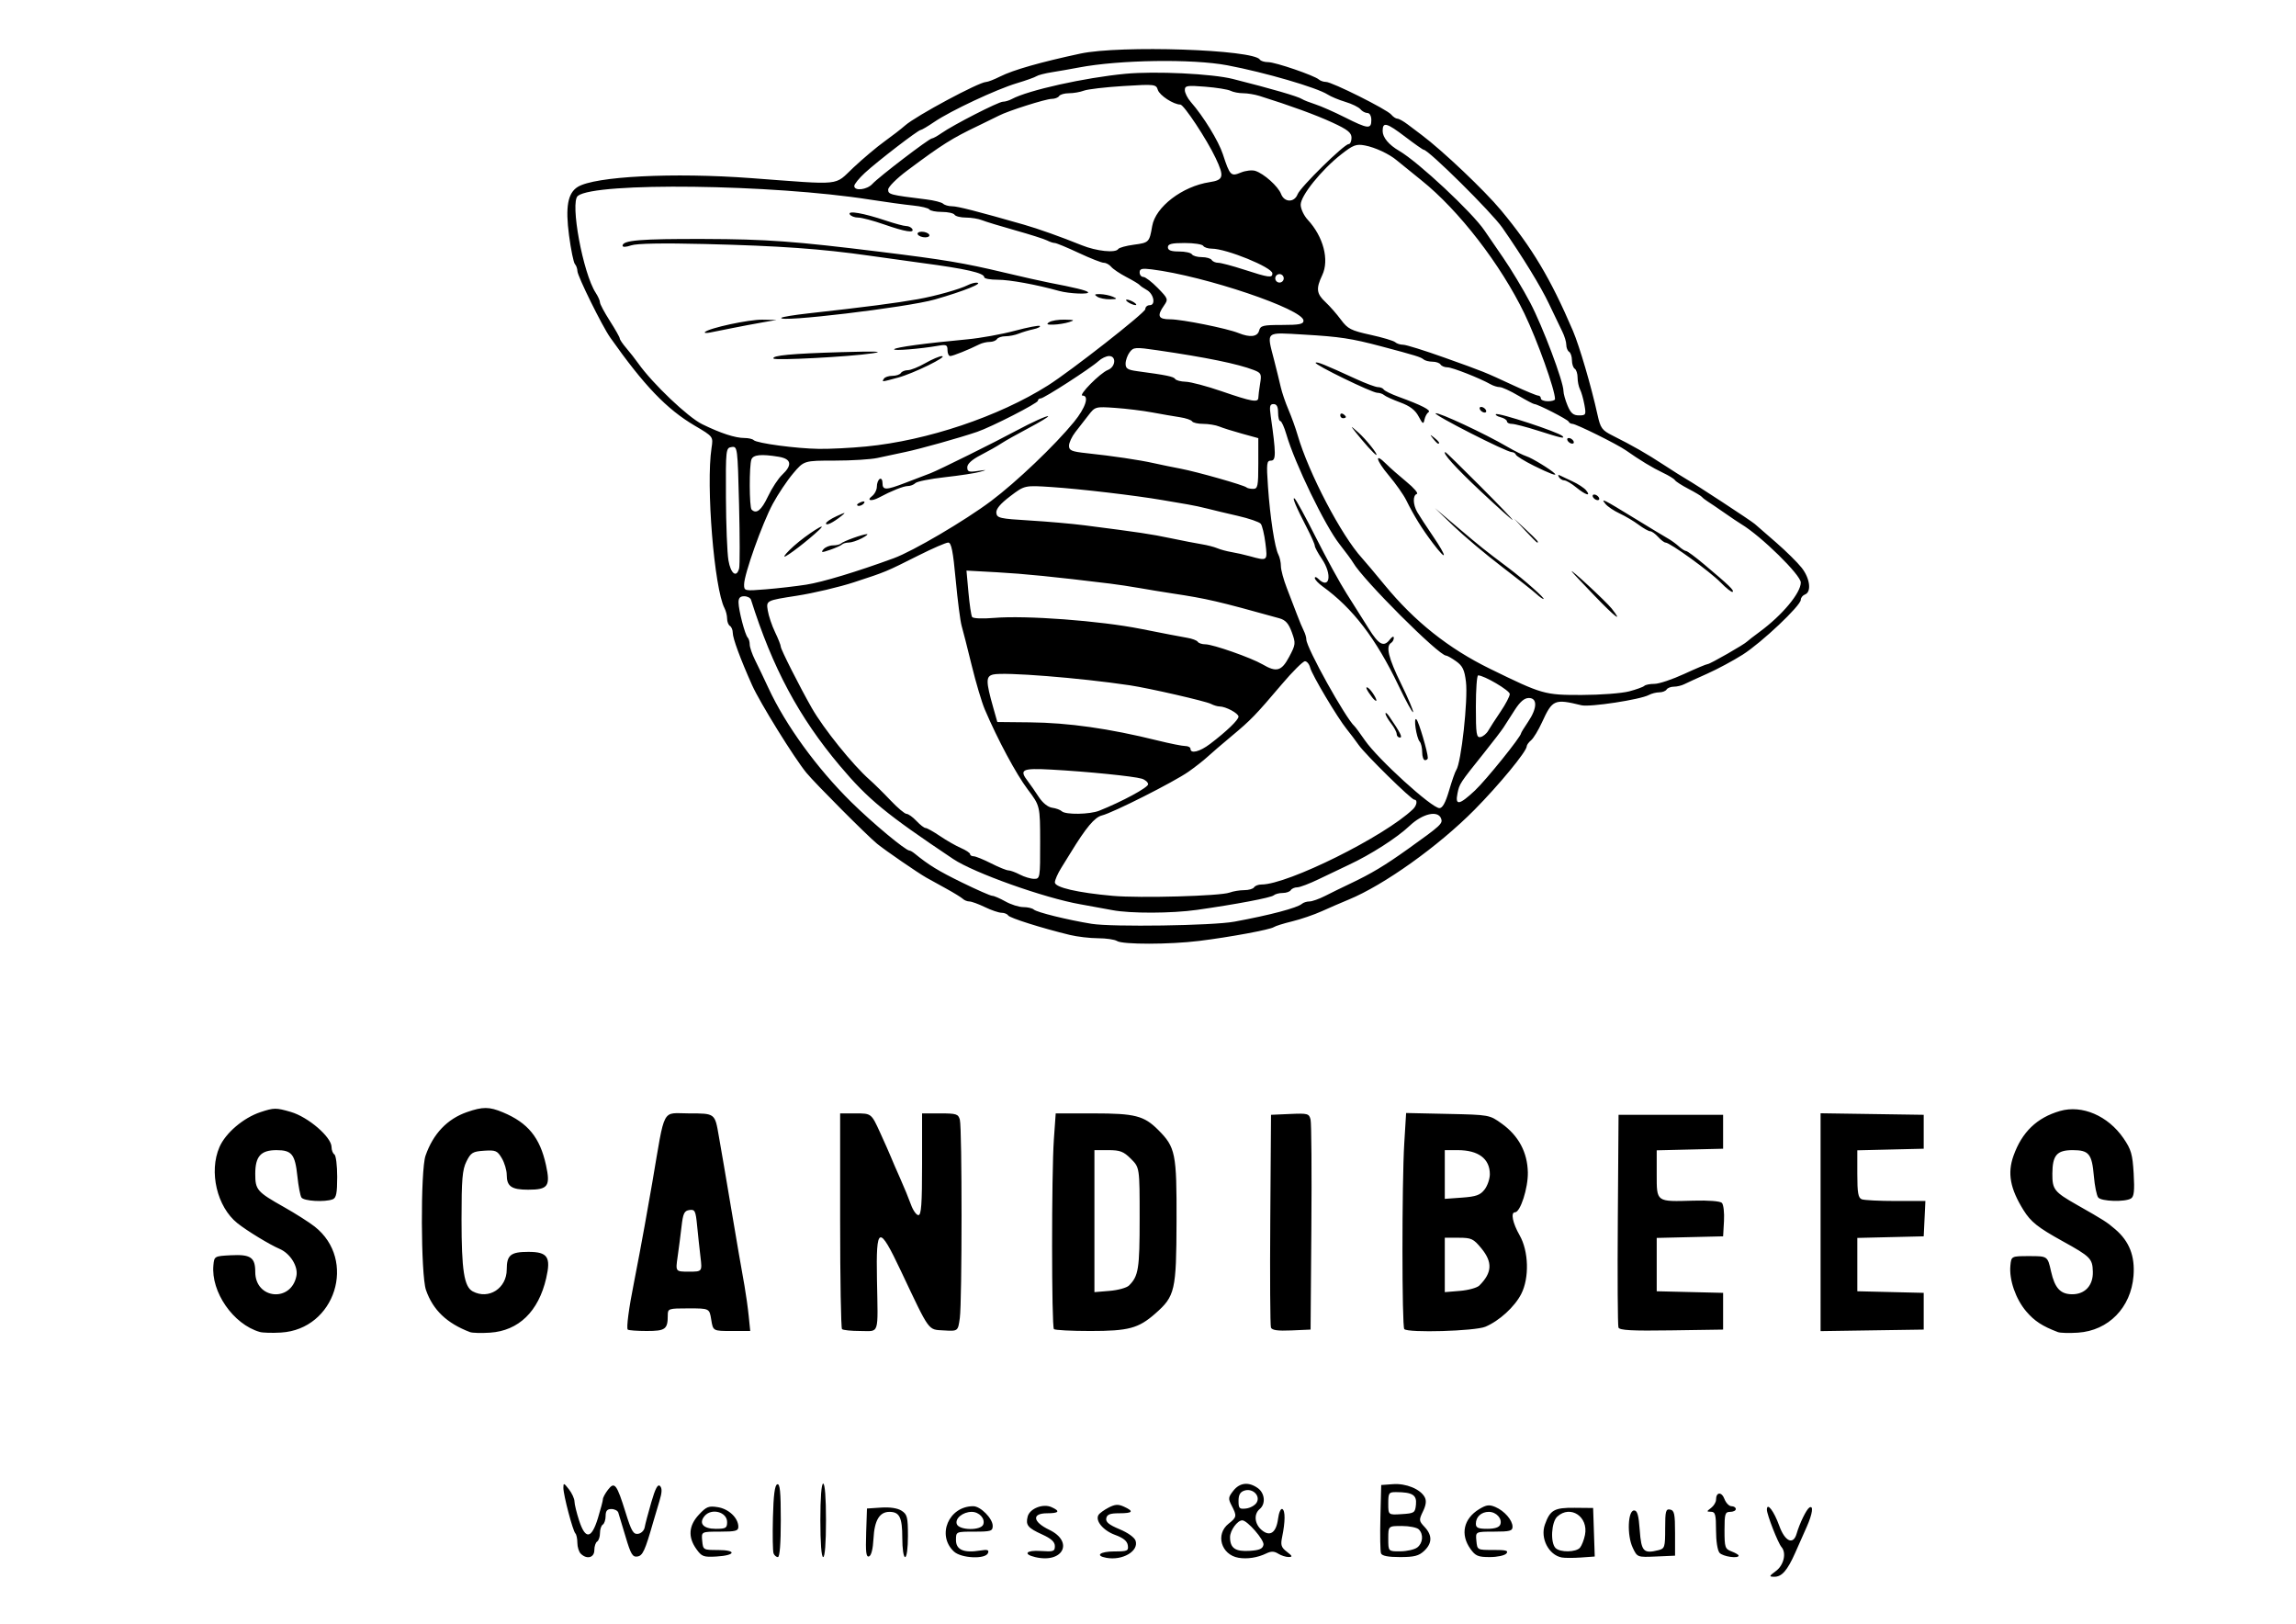 <svg xmlns="http://www.w3.org/2000/svg" id="svg1" version="1.1" viewBox="0 0 1122.52 793.701" height="210mm" width="297mm">
  
  <defs id="defs1"></defs>
  <g id="layer1">
    <path id="path1" style="fill:#000000;stroke-width:1.381" d="m 868.327,767.88 c 3.799,-2.835 5.154,-8.792 2.65,-11.652 -1.692,-1.932 -7.139,-15.85 -7.139,-18.242 0,-3.866 3.442,0.609 6.053,7.869 2.752,7.653 6.845,9.528 8.469,3.88 1.455,-5.059 4.791,-11.907 6.236,-12.801 2.145,-1.326 1.563,3.015 -1.256,9.362 -1.43,3.221 -3.98,8.964 -5.666,12.763 -3.841,8.653 -6.558,11.754 -10.251,11.698 -2.654,-0.04 -2.579,-0.279 0.905,-2.878 z m -362.184,-6.728 c -6.214,-1.467 -4.409,-3.486 2.677,-2.995 6.221,0.431 6.908,0.194 6.908,-2.383 0,-2.045 -1.749,-3.658 -6.132,-5.655 -7.117,-3.242 -8.224,-4.596 -7.176,-8.772 0.982,-3.912 7.469,-6.498 11.636,-4.639 4.466,1.993 3.747,3.013 -2.126,3.013 -7.612,0 -7.076,4.179 1.035,8.069 12.213,5.858 6.746,16.565 -6.822,13.362 z m 34.795,0.351 c -5.762,-1.044 -3.165,-3.134 3.895,-3.134 6.393,0 6.965,-0.26 6.562,-2.987 -0.307,-2.078 -2.198,-3.625 -6.212,-5.084 -5.826,-2.117 -9.852,-6.96 -8.119,-9.765 0.518,-0.838 2.737,-2.451 4.931,-3.586 3.176,-1.643 4.707,-1.736 7.51,-0.459 5.039,2.296 4.368,3.233 -2.319,3.233 -4.491,0 -5.954,0.567 -6.325,2.449 -0.359,1.821 1.307,3.193 6.492,5.348 4.104,1.705 7.335,4.034 7.85,5.656 1.612,5.078 -6.398,9.755 -14.264,8.329 z m 64.58,-0.03 c -8.519,-1.463 -11.426,-11.487 -4.835,-16.671 4.003,-3.148 4.11,-3.79 1.481,-8.831 -1.764,-3.381 -1.685,-4.093 0.799,-7.252 3.141,-3.993 7.45,-4.482 11.917,-1.353 3.524,2.468 4.038,7.76 0.998,10.282 -2.983,2.476 -2.549,7.266 0.927,10.242 4.077,3.491 7.165,1.363 8.052,-5.549 0.38,-2.962 1.312,-5.074 2.072,-4.694 1.496,0.748 1.462,6.225 -0.087,13.668 -0.822,3.952 -0.458,5.086 2.319,7.222 2.737,2.105 2.882,2.538 0.858,2.564 -1.34,0.017 -3.633,-0.716 -5.095,-1.63 -1.998,-1.248 -3.453,-1.274 -5.852,-0.108 -4.214,2.049 -9.298,2.84 -13.554,2.109 z m 12.205,-6.361 c 0.442,-2.328 -7.908,-11.938 -10.372,-11.938 -2.383,0 -5.977,4.946 -5.977,8.226 0,5.367 2.573,7.15 9.65,6.686 4.767,-0.313 6.324,-1.004 6.699,-2.974 z m -3.388,-20.546 c 2.07,-3.306 -1.831,-7.237 -5.899,-5.946 -2.114,0.671 -2.917,2.066 -2.917,5.069 0,3.67 0.417,4.093 3.66,3.706 2.013,-0.24 4.333,-1.513 5.157,-2.829 z m 149.205,26.763 c -6.396,-1.208 -10.608,-9.426 -8.239,-16.075 2.548,-7.151 4.585,-8.304 14.504,-8.21 l 9.077,0.087 0.397,11.864 0.397,11.864 -6.761,0.482 c -3.718,0.265 -7.938,0.26 -9.376,-0.014 z m 8.949,-4.818 c 0.848,-1.022 1.933,-3.812 2.411,-6.2 1.782,-8.91 -7.091,-14.813 -13.521,-8.995 -2.928,2.65 -3.499,12.765 -0.869,15.396 2.237,2.236 10.065,2.105 11.979,-0.201 z m -488.557,2.964 c -0.912,-0.912 -1.658,-3.295 -1.658,-5.295 0,-2.001 -0.433,-4.071 -0.963,-4.601 -1.263,-1.263 -5.869,-18.734 -5.876,-22.29 0,-2.526 0.226,-2.467 2.696,0.691 1.486,1.899 2.715,4.58 2.732,5.957 0.017,1.377 1.035,5.573 2.262,9.324 3.09,9.447 6.044,9.083 9.191,-1.134 1.344,-4.362 2.445,-8.553 2.448,-9.312 0,-0.76 1.118,-2.829 2.479,-4.597 3.214,-4.177 4.296,-2.773 8.634,11.198 2.808,9.047 3.77,10.684 6.084,10.36 1.512,-0.212 2.959,-1.628 3.216,-3.147 0.257,-1.52 1.711,-7.034 3.231,-12.255 1.997,-6.858 3.182,-9.074 4.271,-7.985 1.089,1.089 1.007,3.148 -0.295,7.42 -0.992,3.252 -2.336,7.777 -2.988,10.057 -4.071,14.23 -5.155,16.592 -7.805,16.997 -2.326,0.355 -3.217,-1.147 -5.74,-9.67 -1.643,-5.55 -3.248,-10.867 -3.568,-11.817 -0.319,-0.95 -1.843,-1.727 -3.387,-1.727 -2.054,0 -2.806,0.904 -2.806,3.372 0,1.855 -0.622,3.756 -1.381,4.226 -0.76,0.47 -1.381,2.334 -1.381,4.144 0,1.81 -0.622,3.674 -1.381,4.144 -0.76,0.47 -1.381,2.371 -1.381,4.226 0,3.701 -3.69,4.655 -6.631,1.714 z m 56.503,-2.287 c -4.16,-5.842 -3.737,-11.449 1.268,-16.806 3.676,-3.936 4.78,-4.368 9.291,-3.636 5.336,0.866 9.935,5.256 9.989,9.537 0.026,2.06 -1.31,2.417 -9.036,2.417 -9.067,0 -9.067,0 -8.634,4.49 0.428,4.44 0.512,4.489 7.688,4.489 9.296,0 8.751,2.621 -0.66,3.175 -6.395,0.377 -7.254,0.059 -9.906,-3.667 z m 15.053,-13.175 c 0,-4.957 -7.665,-6.99 -11.036,-2.928 -2.956,3.562 -0.613,6.234 5.468,6.234 4.953,0 5.569,-0.366 5.569,-3.306 z m 22.702,15.308 c -0.382,-0.996 -0.518,-8.871 -0.302,-17.5 0.276,-11.033 0.905,-15.859 2.12,-16.262 1.323,-0.439 1.727,3.657 1.727,17.5 0,11.495 -0.519,18.073 -1.425,18.073 -0.784,0 -1.738,-0.815 -2.12,-1.811 z m 22.884,-16.147 c 0,-11.051 0.531,-17.958 1.381,-17.958 0.85,0 1.381,6.907 1.381,17.958 0,11.051 -0.531,17.958 -1.381,17.958 -0.85,0 -1.381,-6.907 -1.381,-17.958 z m 22.392,6.223 0.401,-12.002 6.907,-0.458 c 4.382,-0.291 8.043,0.272 10.015,1.54 2.768,1.78 3.108,3.129 3.108,12.327 0,5.965 -0.584,10.329 -1.381,10.329 -0.785,0 -1.381,-4.052 -1.381,-9.393 0,-9.974 -1.351,-12.709 -6.278,-12.709 -4.863,0 -7.34,4.137 -7.802,13.036 -0.266,5.119 -1.088,8.376 -2.206,8.745 -1.384,0.457 -1.693,-2.096 -1.381,-11.414 z m 42.917,9.033 c -8.569,-7.983 -2.529,-22.163 9.439,-22.163 3.573,0 9.517,6.001 9.517,9.607 0,2.557 -0.854,2.826 -8.979,2.826 -8.979,0 -8.979,0 -8.979,4.118 0,4.748 3.814,6.415 11.735,5.13 3.681,-0.597 4.517,-0.339 3.921,1.213 -1.197,3.12 -13.08,2.599 -16.654,-0.73 z m 14.319,-13.202 c 1.093,-2.848 -1.949,-6.199 -5.629,-6.199 -4.346,0 -8.317,3.286 -7.27,6.016 1.169,3.046 11.742,3.195 12.898,0.182 z m 194.486,14.092 c -0.382,-0.996 -0.518,-8.922 -0.302,-17.613 l 0.393,-15.801 5.793,-0.421 c 6.353,-0.462 13.364,2.425 15.476,6.371 0.919,1.718 0.662,3.827 -0.845,6.941 -2.051,4.235 -2.009,4.64 0.792,7.622 3.829,4.076 3.75,7.962 -0.239,11.709 -2.575,2.419 -4.869,3.004 -11.785,3.004 -5.81,0 -8.813,-0.586 -9.283,-1.811 z m 17.704,-2.875 c 2.792,-2.12 3.164,-6.448 0.76,-8.852 -0.912,-0.912 -4.641,-1.658 -8.288,-1.658 -6.631,0 -6.631,0 -6.631,6.216 0,6.216 0,6.216 5.871,6.172 3.229,-0.024 6.959,-0.87 8.288,-1.879 z m -0.617,-21.035 c 0.452,-4.643 -1.729,-5.993 -9.744,-6.032 -3.523,-0.018 -3.799,0.388 -3.799,5.582 0,5.601 0,5.601 6.562,5.18 6.23,-0.4 6.583,-0.639 6.981,-4.73 z m 26.612,21.708 c -5.046,-7.086 -3.336,-14.778 4.319,-19.433 3.456,-2.102 4.904,-2.294 7.855,-1.041 4.439,1.884 8.381,6.394 8.422,9.637 0.026,2.06 -1.31,2.417 -9.036,2.417 -9.067,0 -9.067,0 -8.634,4.49 0.433,4.489 0.433,4.489 8.284,4.459 6.199,-0.024 7.544,0.339 6.392,1.727 -0.81,0.976 -4.411,1.757 -8.102,1.757 -5.757,0 -7.025,-0.536 -9.501,-4.012 z m 14.608,-11.892 c 1.092,-2.845 -1.947,-6.199 -5.616,-6.199 -3.656,0 -6.323,2.448 -6.323,5.802 0,1.983 1.127,2.486 5.569,2.486 3.697,0 5.839,-0.703 6.371,-2.09 z m 64.739,11.288 c -2.851,-6.008 -2.396,-18.177 0.679,-18.177 1.578,0 2.237,2.301 2.763,9.657 0.743,10.39 1.861,11.592 9.088,9.778 3.143,-0.789 3.344,-1.427 3.344,-10.584 0,-8.537 0.3,-9.687 2.417,-9.279 2.062,0.397 2.417,2.089 2.417,11.498 v 11.032 l -9.231,0.406 c -9.231,0.406 -9.231,0.406 -11.479,-4.331 z m 42.466,2.549 c -1.006,-1.142 -1.727,-5.736 -1.727,-10.998 0,-7.669 -0.366,-9.044 -2.417,-9.081 -2.302,-0.042 -2.302,-0.131 0,-1.879 1.33,-1.009 2.417,-2.818 2.417,-4.019 0,-3.801 2.714,-4.037 4.113,-0.358 0.739,1.945 2.292,3.537 3.451,3.537 1.158,0 2.106,0.622 2.106,1.381 0,0.76 -1.243,1.381 -2.763,1.381 -2.48,0 -2.763,0.921 -2.763,9.013 0,8.343 0.257,9.111 3.453,10.326 1.899,0.722 3.453,1.639 3.453,2.038 0,1.599 -7.712,0.49 -9.324,-1.341 z M 127.014,651.092 c -12.958,-3.718 -23.945,-19.559 -22.673,-32.688 0.419,-4.326 0.541,-4.396 8.485,-4.808 9.726,-0.504 11.971,1.031 11.971,8.185 0,13.339 17.609,14.984 20.134,1.881 0.896,-4.649 -3.046,-10.961 -8.228,-13.178 -4.912,-2.102 -15.944,-8.818 -20.642,-12.566 -9.966,-7.952 -14.015,-25.134 -8.767,-37.201 3.004,-6.907 11.688,-14.304 20.058,-17.084 6.58,-2.185 7.614,-2.193 14.798,-0.104 8.552,2.486 19.945,12.302 19.945,17.184 0,1.495 0.622,3.102 1.381,3.571 0.76,0.47 1.381,5.413 1.381,10.985 0,7.964 -0.467,10.31 -2.185,10.97 -3.883,1.49 -14.196,0.891 -15.304,-0.888 -0.592,-0.95 -1.48,-5.606 -1.974,-10.348 -1.122,-10.769 -2.733,-12.79 -10.192,-12.79 -7.698,0 -10.405,3.019 -10.405,11.604 0,7.808 0.838,8.774 14.093,16.248 5.544,3.126 12.261,7.395 14.924,9.486 20.839,16.357 10.092,50.246 -16.435,51.83 -4.261,0.254 -8.926,0.124 -10.365,-0.288 z m 102.768,0.07 c -11.345,-4.321 -18.117,-10.795 -21.52,-20.575 -2.553,-7.335 -2.72,-58.487 -0.215,-65.674 3.736,-10.72 10.605,-17.941 20.255,-21.295 7.741,-2.691 10.885,-2.672 17.543,0.104 12.257,5.11 18.142,12.311 21.093,25.809 2.255,10.313 1.014,12.021 -8.73,12.021 -8.15,0 -10.468,-1.62 -10.468,-7.315 0,-2.2 -1.083,-5.833 -2.407,-8.074 -2.174,-3.681 -3.008,-4.035 -8.634,-3.667 -5.569,0.364 -6.482,0.918 -8.642,5.242 -2.016,4.035 -2.414,8.718 -2.41,28.318 0,24.913 1.257,32.946 5.485,35.209 7.794,4.171 16.607,-1.505 16.607,-10.696 0,-7.062 1.921,-8.627 10.588,-8.627 9.416,0 11.104,2.5 8.707,12.893 -3.749,16.253 -13.459,25.668 -27.433,26.6 -4.261,0.284 -8.68,0.161 -9.82,-0.273 z m 776.338,0 c -7.642,-2.91 -11.433,-5.384 -15.453,-10.081 -5.171,-6.043 -8.449,-15.472 -7.786,-22.402 0.446,-4.665 0.446,-4.665 9.32,-4.665 8.875,0 8.875,0 10.567,7.515 1.841,8.176 4.596,11.134 10.369,11.134 6.263,0 10.234,-4.344 10.059,-11.006 -0.169,-6.429 -1.107,-7.377 -14.794,-14.943 -12.046,-6.659 -15.54,-9.433 -19.108,-15.171 -6.548,-10.532 -7.932,-18.044 -4.894,-26.567 4.141,-11.617 11.442,-18.646 22.751,-21.903 10.784,-3.105 23.452,2.332 31.002,13.305 3.776,5.488 4.454,7.833 5.002,17.291 0.483,8.351 0.18,11.23 -1.279,12.154 -2.894,1.833 -14.51,1.491 -16.065,-0.473 -0.752,-0.95 -1.703,-5.635 -2.115,-10.412 -0.939,-10.907 -2.418,-12.726 -10.342,-12.726 -7.761,0 -9.895,2.464 -9.954,11.495 -0.051,7.726 0.908,8.944 11.989,15.237 13.262,7.531 14.561,8.358 18.753,11.947 6.89,5.899 9.71,13.107 8.93,22.826 -1.243,15.488 -12.243,26.725 -27.132,27.718 -4.261,0.284 -8.68,0.161 -9.82,-0.273 z m -699.21,-1.231 c -0.747,-0.747 0.562,-10.677 3.004,-22.794 0.842,-4.179 2.092,-10.706 2.778,-14.505 0.685,-3.799 1.83,-10.015 2.544,-13.814 0.713,-3.799 2.362,-13.123 3.663,-20.721 6.466,-37.758 4.39,-33.844 17.954,-33.844 12.774,0 12.659,-0.088 14.57,11.051 0.587,3.419 1.718,9.946 2.514,14.505 0.796,4.559 2.427,14.194 3.624,21.411 1.197,7.218 2.832,16.853 3.633,21.411 0.802,4.559 2.059,11.707 2.794,15.886 0.735,4.179 1.668,10.861 2.072,14.85 l 0.735,7.252 h -9.09 c -9.09,0 -9.09,0 -9.974,-5.526 -0.884,-5.526 -0.884,-5.526 -11.067,-5.526 -9.85,0 -10.184,0.109 -10.184,3.34 0,6.87 -1.121,7.711 -10.278,7.711 -4.731,0 -8.911,-0.31 -9.291,-0.69 z m 35.549,-35.571 c -0.475,-3.989 -1.213,-10.862 -1.641,-15.275 -0.702,-7.236 -1.07,-7.981 -3.759,-7.598 -2.512,0.358 -3.118,1.621 -3.85,8.023 -0.478,4.179 -1.342,10.861 -1.919,14.85 -1.05,7.252 -1.05,7.252 5.492,7.252 6.542,0 6.542,0 5.678,-7.252 z m 69.206,35.34 c -0.507,-0.507 -0.921,-24.439 -0.921,-53.183 v -52.262 h 7.627 c 7.627,0 7.627,0 11.892,9.324 2.345,5.128 4.754,10.568 5.353,12.087 0.599,1.52 2.618,6.182 4.486,10.36 1.869,4.179 4.234,9.929 5.255,12.778 1.022,2.849 2.665,5.18 3.652,5.18 1.405,0 1.795,-5.393 1.795,-24.865 v -24.865 h 8.818 c 7.977,0 8.897,0.296 9.651,3.108 1.12,4.178 1.105,88.731 -0.017,96.915 -0.887,6.474 -0.887,6.474 -7.785,6.064 -7.891,-0.47 -6.717,1.154 -21.016,-29.074 -10.773,-22.776 -12.191,-22.274 -11.708,4.144 0.509,27.837 1.353,25.21 -8.103,25.21 -4.432,0 -8.472,-0.414 -8.979,-0.921 z m 103.604,0 c -1.184,-1.184 -1.203,-76.18 -0.024,-92.801 l 0.897,-12.645 h 18.579 c 20.154,0 24.587,1.133 31.508,8.054 8.497,8.497 9.084,11.413 8.985,44.615 -0.101,34.037 -0.709,36.674 -10.417,45.197 -8.221,7.218 -13.007,8.5 -31.74,8.5 -9.278,0 -17.283,-0.414 -17.789,-0.921 z m 36.704,-21.311 c 4.655,-4.655 5.198,-8.082 5.198,-32.826 0,-24.849 0,-24.849 -4.25,-29.1 -3.595,-3.595 -5.299,-4.25 -11.051,-4.25 h -6.801 v 34.706 34.706 l 7.453,-0.618 c 4.099,-0.34 8.352,-1.517 9.452,-2.617 z m 69.396,20.564 c -0.379,-0.988 -0.526,-24.793 -0.326,-52.901 l 0.363,-51.106 9.282,-0.408 c 8.693,-0.382 9.332,-0.206 10.055,2.763 0.425,1.744 0.599,25.549 0.387,52.9 l -0.385,49.73 -9.343,0.409 c -6.698,0.293 -9.538,-0.1 -10.032,-1.387 z m 65.192,0.748 c -1.188,-1.188 -1.199,-71.458 -0.014,-90.822 l 0.906,-14.816 20.375,0.441 c 20.308,0.44 20.394,0.456 26.376,4.751 8.24,5.918 12.574,14.023 12.761,23.863 0.144,7.642 -3.672,19.485 -6.279,19.485 -2.221,0 -1.163,5.259 2.265,11.255 4.437,7.762 4.796,20.79 0.789,28.645 -3.216,6.304 -10.777,13.21 -17.569,16.048 -5.096,2.129 -37.684,3.074 -39.61,1.148 z m 36.704,-21.311 c 6.27,-6.27 6.54,-11.426 0.953,-18.204 -3.853,-4.674 -4.873,-5.15 -11.051,-5.15 h -6.806 v 13.294 13.294 l 7.453,-0.618 c 4.099,-0.34 8.352,-1.517 9.452,-2.617 z m 2.558,-46.936 c 1.418,-1.845 2.572,-5.219 2.565,-7.498 -0.024,-7.57 -5.609,-11.742 -15.72,-11.742 h -6.307 v 11.908 11.908 l 8.442,-0.611 c 6.899,-0.499 8.913,-1.224 11.02,-3.965 z m 65.444,67.468 c -0.372,-0.97 -0.514,-24.761 -0.314,-52.869 l 0.363,-51.106 h 25.556 25.556 v 8.288 8.288 l -16.231,0.389 -16.231,0.389 v 11.605 c 0,13.825 -0.406,13.531 17.972,13.001 7.335,-0.212 13.036,0.236 13.891,1.09 0.797,0.797 1.258,4.802 1.025,8.899 l -0.424,7.45 -16.231,0.389 -16.231,0.389 v 13.036 13.035 l 16.231,0.389 16.231,0.389 v 8.979 8.979 l -25.242,0.377 c -19.477,0.291 -25.396,-0.026 -25.918,-1.387 z M 890.084,597.437 v -53.246 l 25.21,0.376 25.21,0.377 v 8.288 8.288 l -16.231,0.389 -16.231,0.389 v 11.55 c 0,9.258 0.434,11.717 2.185,12.389 1.202,0.461 8.691,0.839 16.642,0.839 h 14.458 l -0.411,8.634 -0.411,8.634 -16.231,0.389 -16.231,0.389 v 13.036 13.035 l 16.231,0.389 16.231,0.389 v 8.979 8.979 l -25.21,0.376 -25.21,0.377 z M 546.119,459.99 c -1.14,-0.737 -5.327,-1.349 -9.304,-1.36 -3.978,-0.014 -10.194,-0.743 -13.814,-1.624 -13.885,-3.382 -29.335,-8.267 -30.11,-9.521 -0.445,-0.72 -1.899,-1.309 -3.231,-1.309 -1.332,0 -4.995,-1.243 -8.14,-2.763 -3.145,-1.52 -6.556,-2.763 -7.581,-2.763 -1.024,0 -2.453,-0.564 -3.175,-1.254 -0.722,-0.69 -4.42,-2.965 -8.219,-5.056 -3.799,-2.091 -8.12,-4.479 -9.604,-5.308 -4.001,-2.234 -20.112,-13.308 -24.151,-16.601 -4.774,-3.892 -30.36,-29.575 -34.541,-34.671 -6.008,-7.324 -22.776,-34.38 -26.551,-42.839 -5.79,-12.978 -9.449,-22.892 -9.449,-25.606 0,-1.373 -0.622,-2.881 -1.381,-3.351 -0.76,-0.47 -1.381,-2.069 -1.381,-3.554 0,-1.485 -0.567,-3.779 -1.259,-5.099 -5.049,-9.616 -9.145,-60.154 -6.353,-78.375 0.847,-5.526 0.847,-5.526 -8.211,-10.862 -13.738,-8.093 -24.721,-19.542 -41.338,-43.09 -3.907,-5.537 -15.987,-30.006 -16.022,-32.454 -0.017,-1.178 -0.569,-2.732 -1.227,-3.453 -0.658,-0.722 -1.952,-7.033 -2.875,-14.026 -1.836,-13.908 -0.633,-20.634 4.234,-23.673 8.308,-5.189 46.7,-7.139 84.794,-4.308 45.384,3.373 40.36,3.891 49.999,-5.152 4.707,-4.415 11.545,-10.167 15.195,-12.783 3.651,-2.616 8.191,-6.131 10.091,-7.812 5.261,-4.657 36.09,-21.211 39.584,-21.256 0.878,-0.014 3.986,-1.221 6.907,-2.688 6.354,-3.192 19.743,-7.012 39.155,-11.172 19.569,-4.193 84.749,-2.015 87.808,2.934 0.42,0.68 2.245,1.236 4.056,1.236 3.519,0 22.604,6.54 24.793,8.497 0.722,0.645 2.276,1.17 3.453,1.168 2.919,0 29.808,13.441 31.889,15.949 0.919,1.108 2.274,2.014 3.011,2.014 0.737,0 2.992,1.253 5.011,2.786 2.019,1.532 5.112,3.863 6.872,5.18 10.157,7.598 30.721,27.105 38.765,36.773 15.186,18.25 24.296,33.506 35.151,58.865 3.219,7.519 9.019,27.311 12.054,41.128 1.439,6.551 2.175,7.573 7.325,10.158 9.994,5.016 16.544,8.762 25.065,14.335 4.559,2.981 9.532,6.119 11.051,6.973 4.342,2.44 31.581,20.291 33.471,21.935 0.934,0.813 5.631,4.897 10.437,9.076 4.806,4.179 10.413,9.718 12.46,12.31 4.075,5.159 4.915,11.802 1.65,13.055 -1.14,0.437 -2.072,1.607 -2.072,2.6 0,2.855 -19.187,20.978 -28.394,26.82 -4.6,2.918 -12.37,7.091 -17.267,9.273 -4.897,2.182 -9.983,4.513 -11.302,5.18 -1.319,0.667 -3.614,1.214 -5.099,1.214 -1.485,0 -3.084,0.622 -3.554,1.381 -0.47,0.76 -2.069,1.381 -3.554,1.381 -1.485,0 -3.779,0.58 -5.099,1.29 -4.224,2.272 -28.885,6.033 -32.987,5.032 -13.175,-3.217 -14.184,-2.784 -19.237,8.262 -1.781,3.895 -4.198,7.878 -5.371,8.851 -1.172,0.973 -2.132,2.307 -2.132,2.966 0,2.451 -13.527,18.876 -25.556,31.03 -17.602,17.786 -44.247,36.801 -61.492,43.883 -3.408,1.4 -9.304,3.951 -13.103,5.669 -3.799,1.719 -10.326,3.954 -14.505,4.967 -4.179,1.014 -8.219,2.278 -8.979,2.809 -1.782,1.247 -21.587,4.912 -36.481,6.75 -14.555,1.796 -37.441,1.826 -40.186,0.053 z m 57.327,-9.45 c 17.511,-3.231 30.801,-6.743 33.084,-8.741 0.722,-0.632 2.373,-1.148 3.668,-1.148 1.296,0 4.746,-1.22 7.667,-2.711 2.921,-1.491 8.419,-4.184 12.218,-5.983 10.386,-4.92 16.894,-8.824 28.318,-16.984 16.107,-11.505 17.096,-12.417 16.145,-14.896 -1.58,-4.118 -9.099,-2.359 -15.367,3.594 -6.124,5.816 -19.071,14.118 -29.787,19.101 -3.419,1.59 -9.956,4.709 -14.527,6.931 -4.571,2.223 -9.352,4.041 -10.624,4.041 -1.272,0 -2.697,0.622 -3.167,1.381 -0.47,0.76 -2.247,1.381 -3.949,1.381 -1.703,0 -3.686,0.521 -4.408,1.158 -1.304,1.15 -18.468,4.401 -37.494,7.102 -12.398,1.76 -32.618,1.821 -41.415,0.126 -3.667,-0.707 -10.708,-1.992 -15.646,-2.857 -17.593,-3.08 -51.981,-15.33 -62.162,-22.145 -32.914,-22.031 -41.556,-29.138 -55.383,-45.545 -20.03,-23.768 -32.918,-47.844 -43.445,-81.156 -0.3,-0.95 -1.808,-1.727 -3.352,-1.727 -2.007,0 -2.789,0.885 -2.745,3.108 0.077,3.958 3.176,15.785 4.477,17.085 0.543,0.543 0.988,2.069 0.988,3.39 0,1.321 1.197,4.792 2.66,7.713 1.463,2.921 4.39,9.04 6.504,13.599 8.411,18.139 23.693,39.182 40.435,55.678 10.445,10.292 26.609,23.752 28.523,23.752 0.404,0 1.484,0.612 2.402,1.361 7.052,5.751 11.621,8.551 23.234,14.239 7.302,3.577 13.966,6.503 14.808,6.503 0.842,0 3.745,1.243 6.45,2.763 2.705,1.52 6.641,2.763 8.745,2.763 2.104,0 4.416,0.542 5.138,1.205 1.46,1.34 16.557,5.06 28.249,6.961 10.053,1.634 59.246,0.901 69.76,-1.039 z m -2.328,-14.218 c 1.759,-0.658 4.986,-1.197 7.171,-1.197 2.185,0 4.357,-0.622 4.826,-1.381 0.47,-0.76 2.099,-1.381 3.621,-1.381 12.892,0 60.216,-23.524 74.082,-36.825 1.904,-1.826 2.319,-4.616 0.688,-4.616 -1.49,0 -23.987,-22.099 -27.279,-26.796 -1.52,-2.168 -4.109,-5.601 -5.755,-7.628 -4.571,-5.632 -17.043,-26.585 -17.931,-30.125 -0.433,-1.726 -1.581,-3.139 -2.55,-3.139 -0.969,0 -6.03,5.029 -11.247,11.176 -12.967,15.281 -15.161,17.545 -24.659,25.453 -4.548,3.786 -9.831,8.328 -11.742,10.093 -1.91,1.765 -6.105,5.052 -9.322,7.303 -7.173,5.021 -36.89,20.024 -42.289,21.351 -3.553,0.873 -7.807,5.955 -15.406,18.405 -0.76,1.245 -2.78,4.503 -4.489,7.241 -1.709,2.738 -3.108,5.926 -3.108,7.085 0,2.46 11.079,5.032 28.318,6.574 13.266,1.187 52.575,0.09 57.072,-1.594 z m -92.583,-24.573 c -0.03,-17.851 -0.03,-17.851 -6.107,-25.901 -5.631,-7.46 -14.672,-24.316 -20.988,-39.131 -1.458,-3.419 -4.321,-13.054 -6.363,-21.411 -2.042,-8.357 -4.256,-17.06 -4.92,-19.339 -0.664,-2.279 -1.97,-12.381 -2.902,-22.448 -1.313,-14.178 -2.141,-18.303 -3.674,-18.303 -1.089,0 -7.672,2.858 -14.631,6.352 -15.98,8.023 -15.63,7.878 -31.301,13.014 -7.218,2.366 -19.86,5.348 -28.094,6.627 -14.971,2.325 -14.971,2.325 -14.197,7.168 0.426,2.664 2.034,7.451 3.575,10.639 1.54,3.188 2.8,6.388 2.8,7.112 0,1.313 9.166,19.439 15.12,29.899 5.746,10.094 20.106,27.918 28.295,35.12 2.225,1.957 6.843,6.511 10.26,10.12 3.418,3.609 6.928,6.562 7.8,6.562 0.872,0 3.046,1.554 4.83,3.453 1.784,1.899 3.801,3.453 4.481,3.453 0.68,0 3.835,1.764 7.011,3.919 3.176,2.156 7.795,4.794 10.264,5.863 2.469,1.069 4.489,2.413 4.489,2.988 0,0.574 0.777,1.047 1.727,1.05 0.95,0 4.785,1.557 8.522,3.453 3.738,1.896 7.552,3.448 8.476,3.448 0.924,0 3.461,0.929 5.637,2.064 2.176,1.135 5.298,2.067 6.937,2.072 2.901,0.014 2.98,-0.466 2.95,-17.842 z m 28.884,-15.46 c 11.133,-4.434 23.894,-11.331 23.894,-12.914 0,-0.991 -1.399,-2.223 -3.108,-2.739 -3.983,-1.202 -26.864,-3.499 -44.204,-4.439 -14.429,-0.782 -15.89,-0.036 -11.392,5.81 1.142,1.484 3.494,4.874 5.228,7.533 1.91,2.93 4.493,5.017 6.557,5.297 1.873,0.254 3.997,1.031 4.718,1.727 1.827,1.76 13.644,1.583 18.307,-0.274 z m 171.035,-9.858 c 1.393,-4.749 2.972,-9.255 3.509,-10.015 2.408,-3.411 5.811,-34.34 4.746,-43.143 -0.704,-5.826 -1.633,-7.767 -4.789,-10.015 -2.154,-1.534 -4.371,-2.788 -4.928,-2.788 -3.56,0 -40.615,-37.041 -45.436,-45.419 -0.709,-1.232 -3.71,-5.31 -6.67,-9.063 -7.071,-8.964 -21.874,-39.532 -25.964,-53.612 -1.048,-3.609 -2.392,-6.562 -2.986,-6.562 -0.594,0 -1.08,-1.865 -1.08,-4.144 0,-2.883 -0.675,-4.144 -2.217,-4.144 -1.819,0 -2.067,1.054 -1.378,5.871 2.609,18.248 2.635,21.757 0.161,21.757 -2.151,0 -2.298,1.254 -1.499,12.778 1.036,14.941 3.297,29.73 5.067,33.134 0.686,1.319 1.247,3.878 1.247,5.687 0,1.808 1.306,6.634 2.902,10.724 1.596,4.09 3.836,9.923 4.977,12.962 1.141,3.039 2.632,6.605 3.314,7.924 0.682,1.319 1.24,3.223 1.24,4.23 0,3.979 19.247,38.609 23.571,42.41 0.432,0.38 2.718,3.488 5.081,6.907 6.342,9.179 32.581,33.051 36.4,33.116 1.517,0.026 2.984,-2.64 4.732,-8.596 z m -13.147,-18.718 c 0,-2.127 -0.541,-4.458 -1.201,-5.18 -1.645,-1.797 -3.202,-12.486 -1.582,-10.863 1.131,1.133 5.547,16.116 5.547,18.82 0,0.6 -0.622,1.091 -1.381,1.091 -0.76,0 -1.381,-1.741 -1.381,-3.868 z m -12.463,-8.91 c -0.017,-0.95 -1.246,-3.281 -2.732,-5.18 -1.486,-1.899 -2.715,-4.058 -2.732,-4.797 -0.017,-0.739 0.806,-0.117 1.83,1.381 5.455,7.99 6.631,10.322 5.205,10.322 -0.847,0 -1.554,-0.777 -1.571,-1.727 z m 0.911,-23.654 c -11.108,-23.133 -22.332,-37.79 -37.146,-48.506 -2.087,-1.51 -3.795,-3.344 -3.795,-4.075 0,-0.731 0.746,-0.584 1.658,0.328 5.601,5.601 7.012,-2.013 1.796,-9.69 -1.899,-2.795 -3.453,-5.674 -3.453,-6.397 0,-0.723 -1.721,-4.641 -3.825,-8.707 -5.408,-10.452 -7.437,-15.284 -6.06,-14.432 0.653,0.404 5.345,8.99 10.426,19.082 5.081,10.092 11.856,22.45 15.054,27.463 3.199,5.013 7.991,12.61 10.65,16.883 5.087,8.174 7.486,9.412 10.51,5.429 1.013,-1.335 1.855,-1.681 1.879,-0.772 0.024,0.905 -0.578,2.029 -1.337,2.499 -2.696,1.666 -1.302,7.365 4.894,20.001 3.451,7.039 6.093,13.267 5.871,13.841 -0.222,0.573 -3.427,-5.252 -7.122,-12.946 z m -12.929,5.696 c -2.7,-3.491 -3.621,-5.636 -1.987,-4.626 1.636,1.011 4.908,6.353 3.892,6.353 -0.314,0 -1.171,-0.777 -1.906,-1.727 z m 50.263,45.586 c 5.353,-5.004 22.567,-26.36 22.567,-27.997 0,-0.299 1.554,-2.834 3.453,-5.633 4.471,-6.589 4.616,-11.61 0.335,-11.61 -2.157,0 -4.277,1.809 -6.88,5.871 -2.069,3.229 -4.551,7.092 -5.515,8.586 -0.964,1.493 -5.172,6.985 -9.351,12.204 -12.045,15.044 -12.173,15.24 -13.127,19.961 -1.236,6.119 0.859,5.779 8.518,-1.381 z M 591.575,363.674 c 8.029,-6.085 13.945,-11.766 13.933,-13.381 -0.014,-1.612 -6.262,-4.958 -9.262,-4.958 -0.998,0 -2.895,-0.566 -4.214,-1.257 -2.536,-1.329 -30.333,-7.696 -39.696,-9.092 -24.568,-3.663 -61.429,-6.572 -66.782,-5.269 -3.62,0.881 -3.607,3.255 0.084,16.309 l 1.954,6.907 15.795,0.162 c 19.06,0.195 38.782,2.995 62.607,8.886 5.992,1.482 12.053,2.694 13.469,2.694 1.415,0 2.573,0.622 2.573,1.381 0,2.546 4.528,1.416 9.539,-2.381 z m 136.049,-6.529 c 0.841,-1.482 3.55,-5.671 6.019,-9.31 2.469,-3.639 4.489,-7.499 4.489,-8.579 0,-1.726 -12.538,-9.117 -15.466,-9.117 -0.611,0 -1.11,6.883 -1.11,15.296 0,13.448 0.274,15.243 2.269,14.85 1.248,-0.246 2.958,-1.659 3.799,-3.141 z m 68.805,-19.172 c 3.572,-0.943 6.939,-2.159 7.482,-2.702 0.543,-0.543 2.79,-0.988 4.992,-0.988 2.202,0 8.713,-2.176 14.469,-4.835 5.755,-2.659 10.954,-4.835 11.552,-4.835 1.105,0 17.979,-9.66 19.244,-11.017 0.38,-0.408 3.177,-2.572 6.216,-4.81 10.991,-8.093 20.03,-18.944 20.03,-24.044 0,-3.682 -19.401,-22.706 -29.074,-28.509 -1.267,-0.76 -4.971,-3.246 -8.232,-5.526 -3.261,-2.279 -6.924,-4.766 -8.14,-5.526 -1.216,-0.76 -2.522,-1.78 -2.901,-2.266 -0.38,-0.487 -3.336,-2.26 -6.568,-3.942 -3.233,-1.681 -6.212,-3.598 -6.62,-4.258 -0.408,-0.661 -3.047,-2.286 -5.864,-3.611 -4.977,-2.342 -11.371,-6.211 -18.069,-10.934 -4.246,-2.994 -24.395,-12.977 -26.192,-12.977 -0.759,0 -1.588,-0.489 -1.841,-1.087 -0.453,-1.069 -15.133,-8.583 -16.769,-8.583 -0.461,0 -4,-1.865 -7.866,-4.144 -3.866,-2.279 -7.942,-4.144 -9.059,-4.144 -1.116,0 -3.109,-0.613 -4.429,-1.363 -5.293,-3.006 -18.78,-8.307 -21.138,-8.307 -1.38,0 -2.894,-0.622 -3.363,-1.381 -0.47,-0.76 -2.247,-1.381 -3.949,-1.381 -1.703,0 -3.686,-0.514 -4.408,-1.141 -1.286,-1.118 -3.898,-1.922 -20.652,-6.36 -14.535,-3.85 -20.34,-4.733 -37.643,-5.73 -19.432,-1.119 -18.423,-1.98 -14.697,12.54 1.17,4.559 2.621,10.464 3.225,13.123 0.604,2.659 2.302,7.632 3.772,11.051 1.47,3.419 3.486,9.014 4.48,12.432 5.379,18.501 21.389,49.078 31.463,60.09 1.39,1.52 6.376,7.445 11.08,13.167 14.676,17.854 31.271,31.047 51.502,40.944 25.648,12.547 26.665,12.837 44.895,12.799 9.117,-0.019 19.499,-0.806 23.071,-1.748 z m -16.855,-46.762 c -5.698,-5.912 -10.671,-11.198 -11.051,-11.745 -1.762,-2.542 16.786,14.651 19.424,18.005 5.708,7.256 1.936,4.437 -8.373,-6.259 z m -28.403,-0.849 c -1.473,-1.364 -9.108,-7.39 -16.968,-13.391 -7.86,-6.001 -18.427,-14.893 -23.484,-19.76 l -9.194,-8.848 11.163,9.461 c 11.206,9.498 12.96,10.898 24.829,19.822 7.624,5.732 18.207,15.112 17.106,15.161 -0.427,0.019 -1.981,-1.081 -3.453,-2.445 z m 89.965,-5.717 c -5.188,-5.313 -24.709,-19.432 -26.868,-19.432 -0.612,0 -2.237,-1.243 -3.613,-2.763 -1.375,-1.519 -3.122,-2.763 -3.883,-2.763 -0.76,0 -3.306,-1.435 -5.657,-3.188 -2.351,-1.753 -6.52,-4.228 -9.264,-5.5 -2.744,-1.272 -5.853,-3.357 -6.907,-4.634 -2.591,-3.139 -1.289,-2.495 14.371,7.106 7.435,4.559 14.734,8.965 16.218,9.792 1.485,0.827 3.841,2.537 5.236,3.799 1.395,1.262 3.009,2.295 3.588,2.295 0.579,0 4.561,2.953 8.85,6.562 12.272,10.326 14.662,12.63 13.898,13.395 -0.393,0.393 -3.079,-1.708 -5.97,-4.669 z M 700.546,265.529 c -5.298,-6.985 -9.192,-13.266 -13.043,-21.036 -1.318,-2.659 -5.162,-8.113 -8.543,-12.121 -6.325,-7.497 -7.177,-11.531 -1.167,-5.52 1.855,1.855 6.314,5.783 9.909,8.728 3.595,2.946 5.844,5.586 4.999,5.868 -2.045,0.682 -1.95,5.121 0.19,8.868 0.95,1.663 4.426,6.984 7.725,11.826 7.087,10.4 7.038,12.758 -0.07,3.386 z m 45.118,-6.186 -5.461,-5.871 5.871,5.461 c 5.46,5.078 6.506,6.281 5.461,6.281 -0.226,0 -2.868,-2.642 -5.871,-5.871 z m -21.723,-19.167 c -12.443,-11.657 -19.207,-19.167 -17.263,-19.167 0.228,0 7.856,7.46 16.949,16.577 9.093,9.117 16.232,16.566 15.864,16.554 -0.368,-0.014 -7.366,-6.296 -15.551,-13.964 z m 54.942,2.935 c -0.47,-0.76 -0.232,-1.381 0.528,-1.381 0.76,0 1.766,0.622 2.235,1.381 0.47,0.76 0.232,1.381 -0.528,1.381 -0.76,0 -1.766,-0.622 -2.235,-1.381 z m -8.288,-4.878 c -2.279,-1.868 -4.884,-3.4 -5.789,-3.404 -0.905,0 -2.089,-0.725 -2.631,-1.602 -0.542,-0.877 -0.423,-1.292 0.264,-0.923 0.687,0.37 3.495,1.697 6.239,2.951 2.744,1.253 5.773,3.223 6.731,4.377 2.678,3.227 -0.186,2.394 -4.814,-1.399 z M 749.873,227.651 c -4.559,-2.272 -8.496,-4.695 -8.749,-5.385 -0.253,-0.69 -1.14,-1.255 -1.971,-1.255 -2.629,0 -38.871,-18.465 -37.282,-18.995 1.594,-0.531 24.145,9.996 35.013,16.346 3.493,2.041 7.753,4.156 9.467,4.7 2.636,0.837 11.741,6.4 13.731,8.389 1.529,1.529 -2.606,-0.014 -10.209,-3.799 z m -80.938,-9.058 c -1.874,-2.089 -4.627,-5.353 -6.119,-7.252 -2.713,-3.453 -2.713,-3.453 1.211,0 3.744,3.295 9.949,11.051 8.841,11.051 -0.289,0 -2.059,-1.709 -3.933,-3.799 z m 31.722,-4.144 c -1.718,-2.191 -1.669,-2.24 0.521,-0.521 2.301,1.805 3.033,2.939 1.896,2.939 -0.287,0 -1.375,-1.088 -2.417,-2.417 z m 65.792,1.036 c -0.47,-0.76 -0.232,-1.381 0.528,-1.381 0.76,0 1.766,0.622 2.235,1.381 0.47,0.76 0.232,1.381 -0.528,1.381 -0.76,0 -1.766,-0.622 -2.235,-1.381 z m -14.505,-4.964 c -5.698,-1.82 -11.448,-3.312 -12.778,-3.317 -1.33,0 -2.417,-0.557 -2.417,-1.228 0,-0.671 -1.371,-1.579 -3.048,-2.017 -1.676,-0.438 -2.737,-1.107 -2.358,-1.487 0.994,-0.994 30.583,8.72 32.547,10.684 1.433,1.433 -0.63,0.978 -11.946,-2.636 z m -58.404,-6.998 c -1.643,-3.092 -4.24,-5.071 -8.91,-6.79 -3.625,-1.334 -7.182,-2.945 -7.903,-3.579 -0.722,-0.634 -2.239,-1.153 -3.372,-1.153 -2.601,0 -30.984,-13.831 -30.132,-14.683 0.635,-0.635 4.161,0.784 19.88,7.998 4.701,2.157 9.482,3.922 10.624,3.922 1.143,0 2.405,0.529 2.805,1.177 0.4,0.647 3.7,2.26 7.334,3.584 11.2,4.081 16.011,6.555 14.546,7.478 -0.772,0.487 -1.662,2.128 -1.978,3.648 -0.499,2.401 -0.878,2.191 -2.893,-1.601 z m -38.293,-0.552 c 0,-0.805 0.622,-1.079 1.381,-0.609 0.76,0.47 1.381,1.128 1.381,1.463 0,0.335 -0.622,0.609 -1.381,0.609 -0.76,0 -1.381,-0.658 -1.381,-1.463 z m 68.379,-2.681 c -0.47,-0.76 -0.232,-1.381 0.528,-1.381 0.76,0 1.766,0.622 2.235,1.381 0.47,0.76 0.232,1.381 -0.528,1.381 -0.76,0 -1.766,-0.622 -2.235,-1.381 z m -93.339,120.767 c 3.197,-6.026 3.256,-6.586 1.277,-12.015 -1.572,-4.312 -3.057,-5.967 -6.118,-6.818 -30.148,-8.384 -35.188,-9.554 -52.391,-12.159 -4.559,-0.691 -11.707,-1.861 -15.886,-2.602 -4.179,-0.74 -10.706,-1.726 -14.505,-2.19 -27.157,-3.317 -42.034,-4.809 -55.106,-5.528 l -15.045,-0.828 0.968,10.68 c 0.532,5.874 1.33,11.267 1.774,11.984 0.463,0.75 4.996,0.949 10.671,0.47 15.644,-1.322 51.99,1.395 71.934,5.377 9.877,1.972 19.984,3.918 22.46,4.323 2.476,0.405 4.844,1.29 5.262,1.965 0.418,0.676 2.079,1.229 3.692,1.229 3.69,0 22.47,6.585 27.986,9.812 6.861,4.015 9.303,3.321 13.028,-3.7 z m -236.121,-35.259 c 7.988,-1.247 24.661,-6.283 42.823,-12.935 9.405,-3.444 34.707,-18.32 47.561,-27.961 12.388,-9.292 31.201,-27.231 40.527,-38.644 5.661,-6.928 7.594,-12.875 4.185,-12.875 -2.325,0 8.576,-11.044 12.367,-12.528 3.808,-1.491 4.281,-6.811 0.606,-6.811 -1.376,0 -3.707,1.111 -5.18,2.47 -3.763,3.47 -26.666,18.251 -28.281,18.251 -0.734,0 -1.334,0.507 -1.334,1.127 0,1.195 -22.692,12.81 -29.7,15.202 -8.629,2.946 -27.921,8.354 -35.225,9.874 -4.179,0.87 -10.248,2.168 -13.488,2.884 -3.24,0.717 -12.655,1.303 -20.923,1.303 -15.033,0 -15.033,0 -20.356,6.294 -2.928,3.462 -7.398,10.144 -9.935,14.85 -5.157,9.566 -14.01,34.442 -14.026,39.41 -0.014,3.178 0.149,3.213 10.695,2.359 5.888,-0.477 14.746,-1.498 19.685,-2.269 z M 388.133,266.884 c 6.262,-5.621 17.61,-12.797 12.236,-7.738 -5.391,5.075 -15.66,12.974 -16.795,12.918 -0.632,-0.032 1.42,-2.362 4.559,-5.18 z m 14.444,1.637 c 0.879,-1.059 2.972,-1.926 4.652,-1.926 1.68,0 3.48,-0.426 4.001,-0.947 1.107,-1.107 10.619,-4.531 12.637,-4.549 0.76,-0.014 -0.399,0.916 -2.575,2.051 -2.176,1.135 -5.025,2.064 -6.331,2.064 -1.306,0 -2.801,0.426 -3.321,0.947 -0.521,0.521 -3.132,1.698 -5.803,2.616 -4.124,1.418 -4.616,1.379 -3.259,-0.256 z m 1.26,-12.672 c 0,-0.646 2.331,-2.235 5.18,-3.532 4.402,-2.003 4.765,-2.026 2.417,-0.155 -4.196,3.346 -7.598,4.996 -7.598,3.686 z m 15.195,-9.136 c 0,-0.299 0.965,-0.913 2.144,-1.366 1.229,-0.472 1.784,-0.24 1.3,0.543 -0.811,1.313 -3.444,1.941 -3.444,0.823 z m 7.252,-4.143 c 1.33,-1.009 2.417,-3.129 2.417,-4.709 0,-1.581 0.622,-3.258 1.381,-3.728 0.76,-0.47 1.381,0.426 1.381,1.991 0,3.571 1.623,3.561 11.071,-0.064 4.168,-1.599 9.754,-3.735 12.413,-4.747 3.97,-1.51 31.411,-15.123 42.132,-20.901 7.234,-3.899 14.944,-7.382 15.378,-6.948 0.265,0.265 -4.019,2.857 -9.52,5.761 -5.501,2.903 -11.556,6.309 -13.455,7.569 -1.899,1.259 -6.406,3.81 -10.015,5.668 -4.271,2.199 -6.562,4.277 -6.562,5.952 0,2.189 0.774,2.459 5.18,1.808 4.566,-0.675 4.689,-0.625 1.036,0.419 -2.279,0.652 -9.989,1.831 -17.134,2.62 -7.144,0.789 -13.64,2.085 -14.435,2.88 -0.795,0.795 -2.469,1.446 -3.72,1.446 -2.087,0 -8.131,2.411 -14.076,5.614 -3.688,1.987 -6.297,1.514 -3.472,-0.63 z m -64.917,35.256 c 0.371,-1.421 0.354,-15.439 -0.039,-31.151 -0.701,-28.066 -0.765,-28.561 -3.622,-28.153 -2.836,0.405 -2.906,1.022 -2.796,24.589 0.062,13.296 0.609,27.127 1.216,30.736 1.118,6.65 3.976,8.819 5.242,3.979 z m 257.301,-12.267 c -0.541,-4.368 -1.571,-8.659 -2.289,-9.535 -0.718,-0.876 -5.787,-2.615 -11.263,-3.866 -5.477,-1.251 -12.133,-2.84 -14.793,-3.532 -2.659,-0.692 -7.011,-1.622 -9.67,-2.067 -2.659,-0.445 -8.254,-1.4 -12.432,-2.121 -12.958,-2.237 -40.125,-5.432 -54.005,-6.352 -13.255,-0.878 -13.255,-0.878 -20.332,4.491 -4.849,3.678 -6.983,6.239 -6.776,8.132 0.276,2.523 1.683,2.845 16.188,3.71 8.737,0.521 20.859,1.586 26.937,2.366 27.152,3.485 32.379,4.268 42.132,6.31 5.698,1.193 12.536,2.518 15.195,2.945 2.659,0.427 6.078,1.306 7.598,1.953 1.52,0.647 4.628,1.488 6.907,1.867 2.279,0.379 6.32,1.29 8.979,2.025 8.723,2.409 8.706,2.422 7.624,-6.325 z M 375.453,242.685 c 1.908,-4.034 5.035,-8.804 6.947,-10.601 5.104,-4.795 4.527,-7.776 -1.702,-8.806 -8.521,-1.408 -12.428,-1.028 -13.321,1.298 -1.137,2.964 -1.069,23.37 0.083,24.522 2.328,2.328 4.795,0.349 7.993,-6.413 z m 239.735,-16.111 v -12.394 l -7.943,-2.185 c -4.369,-1.202 -9.371,-2.773 -11.116,-3.492 -1.745,-0.719 -5.283,-1.307 -7.861,-1.307 -2.579,0 -5.032,-0.556 -5.452,-1.235 -0.42,-0.679 -3.099,-1.588 -5.952,-2.018 -2.854,-0.43 -8.919,-1.478 -13.477,-2.327 -4.559,-0.85 -12.71,-1.853 -18.113,-2.229 -9.68,-0.674 -9.874,-0.621 -13.123,3.586 -1.814,2.348 -4.697,6.058 -6.406,8.245 -1.709,2.186 -3.108,5.194 -3.108,6.684 0,2.304 1.291,2.846 8.634,3.628 12.714,1.354 25.757,3.291 32.808,4.873 3.419,0.767 9.324,1.982 13.123,2.7 7.966,1.506 31.151,8.094 32.21,9.152 0.392,0.392 1.853,0.713 3.246,0.713 2.268,0 2.533,-1.296 2.533,-12.394 z M 423.45,218.254 c 29.882,-2.907 64.819,-14.633 88.866,-29.825 11.258,-7.112 47.617,-35.597 47.617,-37.305 0,-1.07 0.976,-1.946 2.168,-1.946 3.081,0 1.981,-5.551 -1.478,-7.456 -1.52,-0.837 -3.074,-1.921 -3.453,-2.407 -0.38,-0.487 -3.29,-2.237 -6.468,-3.889 -3.177,-1.652 -6.517,-3.896 -7.421,-4.986 -0.905,-1.09 -2.53,-1.982 -3.611,-1.982 -1.082,0 -6.614,-2.176 -12.294,-4.835 -5.68,-2.659 -10.943,-4.835 -11.697,-4.835 -0.753,0 -2.449,-0.563 -3.768,-1.252 -1.319,-0.688 -8.304,-2.909 -15.522,-4.935 -7.218,-2.026 -14.551,-4.26 -16.296,-4.965 -1.745,-0.705 -5.283,-1.282 -7.861,-1.282 -2.579,0 -5.073,-0.622 -5.542,-1.381 -0.47,-0.76 -3.267,-1.381 -6.216,-1.381 -2.949,0 -5.699,-0.544 -6.109,-1.208 -0.411,-0.664 -4.022,-1.535 -8.024,-1.933 -4.003,-0.399 -13.494,-1.701 -21.092,-2.893 C 377.494,90.063 291.056,88.969 282.508,95.751 c -3.917,3.108 2.506,37.88 8.759,47.424 1.133,1.729 2.059,3.816 2.059,4.639 0,0.823 2.176,4.897 4.835,9.054 2.659,4.157 4.836,8.012 4.837,8.567 8.4e-4,0.555 1.44,2.682 3.198,4.726 1.758,2.044 4.399,5.417 5.869,7.494 6.954,9.828 24.258,26.29 31.216,29.695 9.089,4.449 16.153,6.752 20.709,6.752 1.909,0 3.926,0.466 4.483,1.036 1.497,1.532 20.805,4.121 31.91,4.28 5.318,0.076 15.699,-0.448 23.067,-1.165 z m 8.705,-33.16 c 0.47,-0.76 2.334,-1.381 4.144,-1.381 1.81,0 3.675,-0.622 4.144,-1.381 0.47,-0.76 1.997,-1.381 3.394,-1.381 1.397,0 5.246,-1.546 8.552,-3.437 3.306,-1.89 6.944,-3.431 8.084,-3.424 3.348,0.021 -13.873,8.458 -21.411,10.491 -8.322,2.244 -7.96,2.217 -6.907,0.514 z m -53.984,-9.842 c -0.915,-1.489 8.97,-2.417 33.263,-3.121 16.864,-0.489 21.147,-0.33 15.195,0.564 -11.316,1.7 -47.803,3.624 -48.459,2.557 z m 85.065,-4.125 c 0,-2.531 -0.593,-2.812 -4.489,-2.128 -8.896,1.563 -22.429,2.627 -21.563,1.695 0.909,-0.979 15.051,-2.888 35.722,-4.82 6.458,-0.604 16.918,-2.488 23.243,-4.187 6.326,-1.699 11.839,-2.752 12.25,-2.341 0.412,0.412 -1.034,1.133 -3.213,1.602 -2.179,0.469 -5.39,1.432 -7.135,2.139 -1.745,0.707 -4.661,1.286 -6.48,1.286 -1.819,0 -3.691,0.622 -4.161,1.381 -0.47,0.76 -2.069,1.381 -3.554,1.381 -1.485,0 -3.779,0.546 -5.099,1.213 -4.954,2.505 -12.901,5.694 -14.187,5.694 -0.734,0 -1.335,-1.312 -1.335,-2.916 z M 344.661,162.308 c 1.951,-1.951 21.554,-6.169 28.095,-6.045 l 6.907,0.131 -6.907,1.205 c -3.799,0.663 -10.326,1.891 -14.505,2.729 -4.179,0.838 -9.15,1.831 -11.048,2.207 -1.898,0.375 -3.042,0.273 -2.542,-0.226 z m 168.305,-4.841 c 1.14,-0.736 4.559,-1.287 7.598,-1.223 4.794,0.101 5.068,0.263 2.072,1.223 -1.899,0.608 -5.318,1.158 -7.598,1.223 -3.157,0.088 -3.65,-0.203 -2.072,-1.223 z m -130.933,-2.14 c 0.417,-0.417 6.271,-1.372 13.008,-2.122 28.41,-3.162 42.811,-5.028 53.691,-6.958 8.715,-1.546 20.448,-4.852 24.501,-6.904 1.319,-0.668 3.184,-1.196 4.144,-1.173 3.945,0.095 -5.897,4.073 -20.357,8.228 -13.404,3.852 -77.548,11.49 -74.987,8.929 z m 169.612,-7.529 c -1.14,-0.736 -1.45,-1.339 -0.691,-1.339 0.76,0 2.314,0.603 3.453,1.339 1.14,0.737 1.45,1.339 0.691,1.339 -0.76,0 -2.314,-0.603 -3.453,-1.339 z m -15.195,-2.763 c -1.633,-1.055 -1.34,-1.323 1.381,-1.263 1.899,0.042 4.697,0.61 6.216,1.263 2.372,1.019 2.177,1.198 -1.381,1.263 -2.279,0.042 -5.077,-0.527 -6.216,-1.263 z m -18.649,-2.817 c -11.224,-3.124 -24.145,-5.478 -30.045,-5.475 -3.609,0 -6.562,-0.546 -6.562,-1.217 0,-2.082 -8.931,-4.128 -30.39,-6.963 -4.938,-0.652 -16.438,-2.25 -25.556,-3.551 -23.799,-3.395 -43.946,-4.829 -80.437,-5.726 -20.947,-0.515 -33.537,-0.283 -36.261,0.666 -2.446,0.853 -4.173,0.924 -4.173,0.172 0,-2.692 8.635,-3.405 40.06,-3.307 30.348,0.095 43.667,1.07 86.337,6.32 30.971,3.811 40.562,5.418 60.09,10.067 8.737,2.08 18.683,4.318 22.102,4.973 12.391,2.374 18.085,3.76 18.934,4.609 1.229,1.229 -9.144,0.81 -14.099,-0.569 z m -69.069,-27.574 c -0.47,-0.76 0.39,-1.381 1.909,-1.381 1.52,0 3.147,0.622 3.616,1.381 0.47,0.76 -0.389,1.381 -1.909,1.381 -1.52,0 -3.147,-0.622 -3.617,-1.381 z m -16.5,-4.938 c -5.276,-1.843 -10.99,-3.351 -12.696,-3.351 -1.706,0 -3.54,-0.708 -4.075,-1.573 -1.236,-2 6.642,-0.633 17.687,3.069 4.345,1.456 8.815,2.648 9.934,2.648 1.119,0 2.418,0.622 2.888,1.381 1.355,2.192 -3.38,1.443 -13.738,-2.175 z m 342.388,88.166 c -0.514,-2.849 -1.475,-6.227 -2.135,-7.507 -0.66,-1.28 -1.2,-3.885 -1.2,-5.789 0,-1.905 -0.622,-3.847 -1.381,-4.317 -0.76,-0.47 -1.381,-2.334 -1.381,-4.144 0,-1.81 -0.622,-3.674 -1.381,-4.144 -0.76,-0.47 -1.381,-2.01 -1.381,-3.423 0,-1.413 -0.882,-4.329 -1.96,-6.48 -1.078,-2.151 -4.012,-8.262 -6.519,-13.581 -3.965,-8.408 -12.858,-22.917 -22.796,-37.194 -5.206,-7.479 -36.113,-38.091 -38.458,-38.091 -0.378,0 -4.365,-2.797 -8.861,-6.216 -9.283,-7.059 -11.196,-7.568 -11.196,-2.977 0,3.178 2.998,6.777 8.132,9.761 9.333,5.426 35.725,30.086 41.701,38.965 1.083,1.609 5.138,7.515 9.01,13.123 3.872,5.608 9.859,15.555 13.304,22.104 6.12,11.637 16.262,38.57 16.262,43.188 0,1.277 0.901,4.477 2.002,7.112 1.555,3.722 2.801,4.79 5.588,4.79 3.39,0 3.535,-0.284 2.651,-5.18 z m -159.416,-3.453 c 0.014,-0.95 0.398,-4.043 0.866,-6.874 0.782,-4.728 0.527,-5.273 -3.123,-6.683 -7.782,-3.007 -23.187,-6.161 -47.2,-9.663 -10.698,-1.56 -11.584,-1.499 -13.425,0.933 -1.084,1.432 -1.991,3.939 -2.015,5.572 -0.036,2.459 0.965,3.104 5.827,3.755 14.12,1.89 17.676,2.621 18.394,3.782 0.42,0.679 2.747,1.292 5.171,1.361 2.424,0.069 10.313,2.158 17.531,4.643 14.799,5.094 17.951,5.651 17.973,3.175 z m 145.048,0.691 c 0.073,-4.349 -8.657,-28.764 -14.941,-41.787 -11.597,-24.031 -32.066,-50.518 -50.365,-65.172 -5.498,-4.403 -10.909,-8.786 -12.024,-9.74 -3.625,-3.1 -10.612,-6.373 -15.607,-7.31 -4.269,-0.801 -5.74,-0.246 -11.646,4.392 -9.67,7.594 -19.759,20.143 -19.759,24.576 0,2.005 1.554,5.322 3.453,7.37 7.639,8.238 10.616,19.616 7.082,27.063 -3.128,6.591 -2.831,9.052 1.589,13.173 2.11,1.967 5.51,5.841 7.555,8.609 3.307,4.475 4.909,5.293 14.467,7.388 5.912,1.296 11.339,2.917 12.061,3.602 0.722,0.685 2.475,1.245 3.895,1.245 1.421,0 10.465,2.819 20.099,6.264 19.815,7.086 19.214,6.844 33.821,13.609 5.928,2.745 11.368,4.992 12.087,4.992 0.72,0 1.308,0.622 1.308,1.381 0,0.76 1.554,1.381 3.453,1.381 1.899,0 3.461,-0.466 3.471,-1.036 z M 615.589,161.61 c 0.642,-2.457 1.884,-2.763 11.212,-2.763 8.469,0 10.49,-0.405 10.49,-2.102 0,-5.56 -48.204,-21.838 -74.249,-25.075 -4.766,-0.592 -5.871,-0.313 -5.871,1.482 0,1.216 0.806,2.211 1.792,2.211 0.985,0 4.167,2.432 7.07,5.405 5.081,5.204 5.195,5.524 3.043,8.596 -3.56,5.082 -2.818,6.72 3.043,6.72 5.708,0 27.786,4.438 33.401,6.714 5.63,2.282 9.275,1.852 10.07,-1.188 z m 12.032,-25.556 c 0,-1.14 -0.932,-2.072 -2.072,-2.072 -1.14,0 -2.072,0.932 -2.072,2.072 0,1.14 0.932,2.072 2.072,2.072 1.14,0 2.072,-0.932 2.072,-2.072 z m -5.55,-2.417 c -0.042,-2.941 -22.471,-12.087 -29.642,-12.087 -1.828,0 -3.708,-0.622 -4.177,-1.381 -0.47,-0.76 -4.547,-1.381 -9.06,-1.381 -6.374,0 -8.207,0.463 -8.207,2.072 0,1.491 1.526,2.072 5.444,2.072 2.994,0 5.828,0.622 6.298,1.381 0.47,0.76 2.645,1.381 4.835,1.381 2.19,0 4.365,0.622 4.835,1.381 0.47,0.76 1.905,1.382 3.19,1.382 1.285,2.7e-4 6.998,1.515 12.696,3.366 12.067,3.92 13.823,4.151 13.79,1.813 z m -75.374,-11.905 c 0.408,-0.66 3.892,-1.617 7.744,-2.128 7.289,-0.967 7.511,-1.195 8.869,-9.105 1.608,-9.372 14.758,-19.429 28.049,-21.451 6.883,-1.048 7.289,-2.656 2.974,-11.788 -4.322,-9.147 -15.534,-26.122 -17.266,-26.143 -3.348,-0.04 -10.138,-4.466 -10.995,-7.168 -0.88,-2.773 -1.487,-2.841 -16.855,-1.895 -8.768,0.54 -17.444,1.553 -19.28,2.251 -1.836,0.698 -5.125,1.269 -7.31,1.269 -2.185,0 -4.357,0.622 -4.826,1.381 -0.47,0.76 -2.106,1.381 -3.637,1.381 -2.852,0 -21.397,5.883 -25.724,8.161 -1.326,0.698 -5.83,2.901 -10.008,4.897 -13.101,6.256 -17.799,9.215 -34.88,21.965 -5.138,3.835 -9.324,8.017 -9.324,9.313 0,2.396 0.839,2.612 18.649,4.81 3.799,0.469 7.497,1.413 8.219,2.1 0.722,0.686 2.697,1.247 4.39,1.247 2.692,0 12.211,2.436 35.049,8.971 7.053,2.018 18.16,5.97 28.318,10.076 7.242,2.927 16.583,3.899 17.846,1.856 z m 87.704,-26.774 c 1.326,-3.473 22.75,-24.52 24.961,-24.52 0.777,0 1.407,-1.399 1.399,-3.108 -0.014,-2.486 -1.878,-3.97 -9.324,-7.41 -8.077,-3.732 -20.529,-8.278 -35.655,-13.017 -2.333,-0.731 -5.948,-1.329 -8.034,-1.329 -2.085,0 -4.839,-0.537 -6.118,-1.193 -1.28,-0.656 -6.833,-1.552 -12.342,-1.992 -8.998,-0.717 -10.015,-0.548 -10.015,1.672 0,1.359 1.312,3.965 2.915,5.79 6.184,7.041 13.552,19.044 15.679,25.541 3.433,10.487 3.917,10.979 8.804,8.955 2.293,-0.95 5.462,-1.317 7.042,-0.816 4.225,1.341 11.201,7.593 12.612,11.304 1.596,4.199 6.493,4.273 8.077,0.123 z m -207.873,-5.068 c 3.004,-3.319 27.736,-22.215 29.077,-22.215 0.544,0 2.639,-1.156 4.656,-2.569 5.837,-4.09 27.912,-15.389 30.064,-15.389 1.077,0 3.038,-0.585 4.357,-1.3 7.932,-4.3 35.678,-10.468 55.537,-12.346 14.557,-1.376 42.356,-0.037 52.537,2.529 19.07,4.809 31.843,8.524 33.844,9.845 0.76,0.501 3.643,1.64 6.407,2.529 2.764,0.89 9.291,3.766 14.505,6.392 11.307,5.695 12.933,5.862 12.933,1.329 0,-2.012 -0.794,-3.453 -1.903,-3.453 -1.047,0 -2.593,-0.832 -3.437,-1.848 -0.844,-1.017 -4.138,-2.629 -7.321,-3.582 -3.183,-0.954 -7.076,-2.57 -8.65,-3.591 -5.262,-3.413 -30.785,-10.845 -49.139,-14.308 -17.031,-3.214 -52.812,-2.679 -72.523,1.083 -3.799,0.725 -9.704,1.76 -13.123,2.299 -3.419,0.539 -6.838,1.416 -7.598,1.949 -0.76,0.533 -5.111,2.085 -9.67,3.45 -9.983,2.989 -32.32,13.465 -40.309,18.905 -3.176,2.162 -6.165,3.932 -6.643,3.932 -1.227,0 -21.084,15.265 -27.297,20.984 -2.849,2.623 -5.18,5.501 -5.18,6.397 0,2.601 6.25,1.882 8.877,-1.022 z"></path>
  </g>
</svg>
